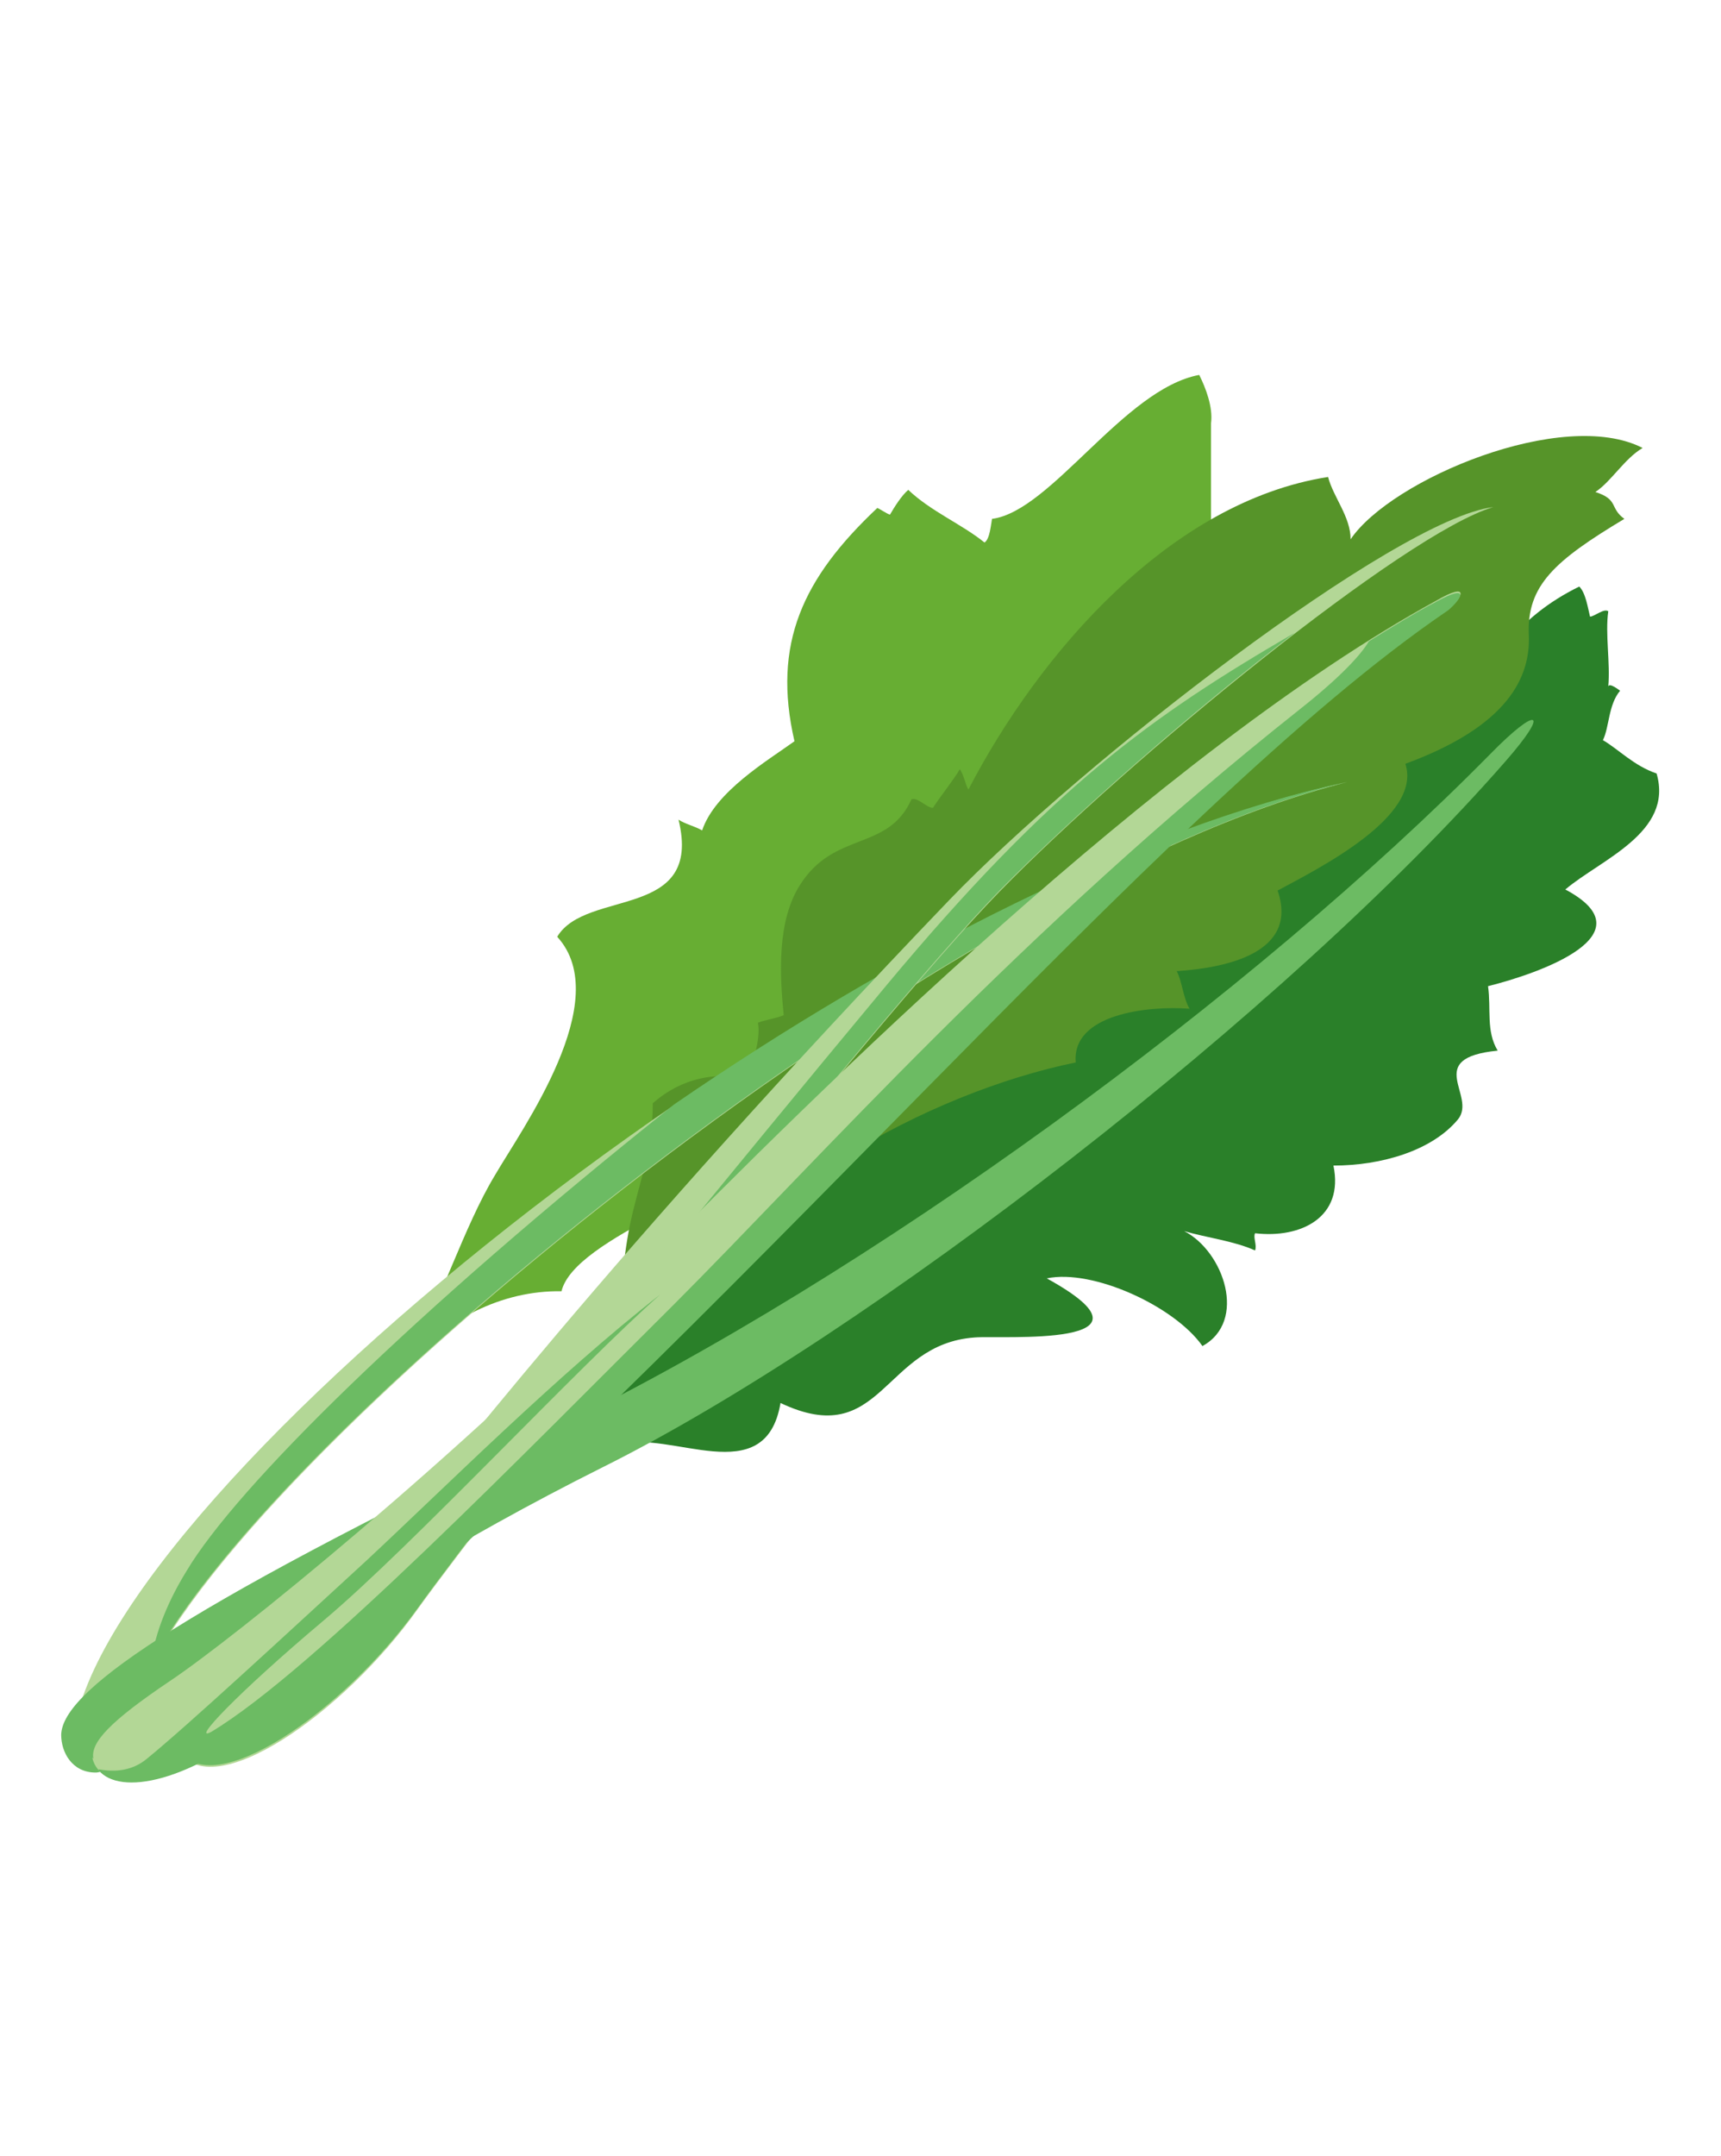 <?xml version="1.0" encoding="UTF-8"?>
<svg id="_レイヤー_1" xmlns="http://www.w3.org/2000/svg" width="160.3" height="200.7" version="1.1" viewBox="0 0 160.3 200.7">
  <!-- Generator: Adobe Illustrator 29.7.1, SVG Export Plug-In . SVG Version: 2.1.1 Build 8)  -->
  <defs>
    <style>
      .st0 {
        fill: #6cbb63;
      }

      .st1 {
        fill: #2a8029;
      }

      .st2 {
        fill: #569429;
      }

      .st3 {
        fill: #b3d796;
      }

      .st4 {
        fill: #67ae33;
      }
    </style>
  </defs>
  <path class="st4" d="M112.8,39.4c.2-1.5-.5-3.3-1.1-4.5-7,1.3-13.8,12.7-19.3,13.4-.1.5-.2,1.9-.7,2.2-2.1-1.7-5-2.9-7.1-4.9-.6.5-1.3,1.6-1.7,2.3-.2,0-1.2-.7-1.2-.6-6.9,6.5-9.8,12.6-7.7,21.7-2.5,1.8-7.4,4.7-8.6,8.3-.7-.4-1.6-.6-2.2-1,2.3,9.4-8.6,6.4-11.3,10.9,5.4,5.9-3.3,17.9-5.8,22.2-2.9,4.8-5,11.7-8.3,17.7,3.6-4.2,8.9-7,14.5-6.9,1.2-5,16.2-9.6,20.3-14,9.3-10.1,15.6-24.9,24.4-35.9,5.3-6.6,9.8-14.3,15.8-20.3v-10.6Z"/>
  <path class="st1" d="M57.6,134.5c4.8-1.5,13.7,4.4,15.1-3.9,9.5,4.5,9.5-5.5,18.1-6.1,2.4-.2,18.5,1,6.7-5.5,4.3-.9,11.9,2.6,14.5,6.3,4.2-2.3,2-8.8-1.7-10.7,2,.6,4.6.9,6.6,1.8.2-.5-.2-1.2,0-1.6,4.3.5,8.3-1.5,7.3-6.3,4.5,0,9.2-1.4,11.6-4.3,1.8-2.2-3.3-5.7,3.7-6.4-1.1-1.8-.6-3.9-.9-6,4.8-1.2,15.1-4.8,7.2-9,3.3-2.8,10.1-5.3,8.5-10.8-2.1-.7-3.6-2.3-5-3.1.6-1.2.5-3.3,1.6-4.6,0,0-1-.8-1.1-.4.2-2.2-.3-4.9,0-7-.4-.3-1.3.5-1.7.5-.2-.8-.4-2.2-1-2.8-5.7,2.8-9.2,7.3-10.3,13.6-.5-.1-1.1-1.1-1.5-1.4-1.4,0-2.8-.7-4.3-3.2-5.7,2.5-7.3,8.2-8,13.9-.6-.7-2-1.5-2.6-2.2-3.6,1.9-8,4.6-9.3,9.2-.4-.3-1.3-.8-1.8-1.2-.7.5-.8.8-1.9.3-2.3,4.5-5.3,3.1-7-.1-1.4,3.4-9.8,10.1-13,13-5,4.6-10.9,8-16,12.5-5.5,4.9-23.7,17.6-19.6,25.9l5.7-.3Z"/>
  <path class="st2" d="M62.2,124.1c6.6-12.8,24.3-22.4,38-25.2-.4-4.5,6.7-5.3,10.6-5-.6-1-.7-2.6-1.2-3.5,4.6-.3,11.4-1.7,9.4-7.5,3.9-2.1,13.5-6.9,11.9-11.8,8.7-3.2,11.7-7.4,11.5-12-.2-4.6,2.4-6.9,8.9-10.8-1.4-1-.5-1.8-2.7-2.5,1.5-1,2.7-3.1,4.4-4.1-7.4-3.8-23.4,2.9-27.2,8.5,0-2.1-1.6-3.9-2.1-5.8-14.7,2.3-26.9,16.4-33.5,29.1-.3-.5-.4-1.3-.8-1.9-.5.9-1.8,2.5-2.5,3.6-.6,0-1.4-1-2-.8-2.2,4.9-7.2,2.9-10.4,8-2.1,3.3-1.9,8.2-1.5,12.1-.7.3-1.6.4-2.4.7.3,1.8-.7,3.7-.6,5.4-3.2-1-6.6-.2-9.2,2.1,0,4.5-1.2,7-2.1,11.2-.8,3.8-.9,8-1.7,12.6l5.2-2.2Z"/>
  <g>
    <path class="st3" d="M13.1,157.2c8.5-21.3,74.1-74.8,112.4-84.4C78,83.2,10,138.8,6.9,161.2l6.2-4Z"/>
    <path class="st0" d="M14,155.2c.3-2.6,1.3-5.6,3.4-9,4.6-7.7,20.9-23.9,45.4-43.4,20.4-14,43.2-25.8,62.6-30-37.1,9.3-100,59.9-111.5,82.4Z"/>
  </g>
  <g>
    <path class="st3" d="M16.6,162.9c3.1,5.2,15.4-3.4,22.3-13.1,6.9-9.6,42.1-54.4,54.2-66.8,12.1-12.4,37.8-33.4,46-35.8-9.1,1.1-38.4,23.8-50.7,36.6-31.2,32.5-48.2,54.6-53.8,61.5-5.6,6.8-19.6,15.1-18,17.7Z"/>
    <path class="st0" d="M16.6,162.9c-1.5-2.6,12.4-10.9,18-17.7.9-1.1,2.1-2.6,3.5-4.4,7-6.3,13.4-12.4,16.3-15.5,6.8-7.3,10.2-12,28.1-33.5,15.5-18.6,24.7-25.1,38.1-32.9-9.8,7.5-20.7,17.1-27.5,24-12.1,12.4-47.3,57.2-54.2,66.8-6.9,9.6-19.2,18.2-22.3,13.1Z"/>
  </g>
  <path class="st0" d="M5.7,161.6c-.1-3.9,9.6-11.1,45.5-28.4,29.9-14.4,65.6-40.7,87.6-63,4.4-4.5,5.7-4.2,1.4.7-20.2,23.1-59.4,53.4-84.1,65.7-27.4,13.7-44.5,28.5-47.2,28.4-2.2,0-3.2-1.9-3.2-3.5Z"/>
  <g>
    <path class="st3" d="M8.6,163.6c.7,3.5,7.8,3.4,17.4-4.6,42.1-35.6,81.8-83.9,108.9-102.3,1.4-1.1,2-2.6-1.1-.8-25.6,14-58,46-73.8,62.1-17.8,18-38.2,34.5-44.2,38.5-5.5,3.7-7.4,5.7-7.1,7.2Z"/>
    <path class="st0" d="M9.2,164.7c1.6.3,3.2.1,4.5-1,3.7-3,13.1-11.7,20.4-18.4,7.2-6.7,17.9-17.4,27.4-24.8-7.7,6.8-23.1,23.4-31.3,30.3-8.2,6.9-12.5,11.5-10.5,10.4,9.5-5.7,29.5-26.3,43-39.7,13.5-13.5,32.4-34.9,58.4-55.5,3.8-3,5.7-5.1,6.4-6.3,2.1-1.3,4.2-2.6,6.3-3.7,3.1-1.7,2.4-.3,1.1.8-27.1,18.4-66.7,66.7-108.9,102.3-8.4,7.1-14.9,8-16.8,5.7Z"/>
  </g>
</svg>